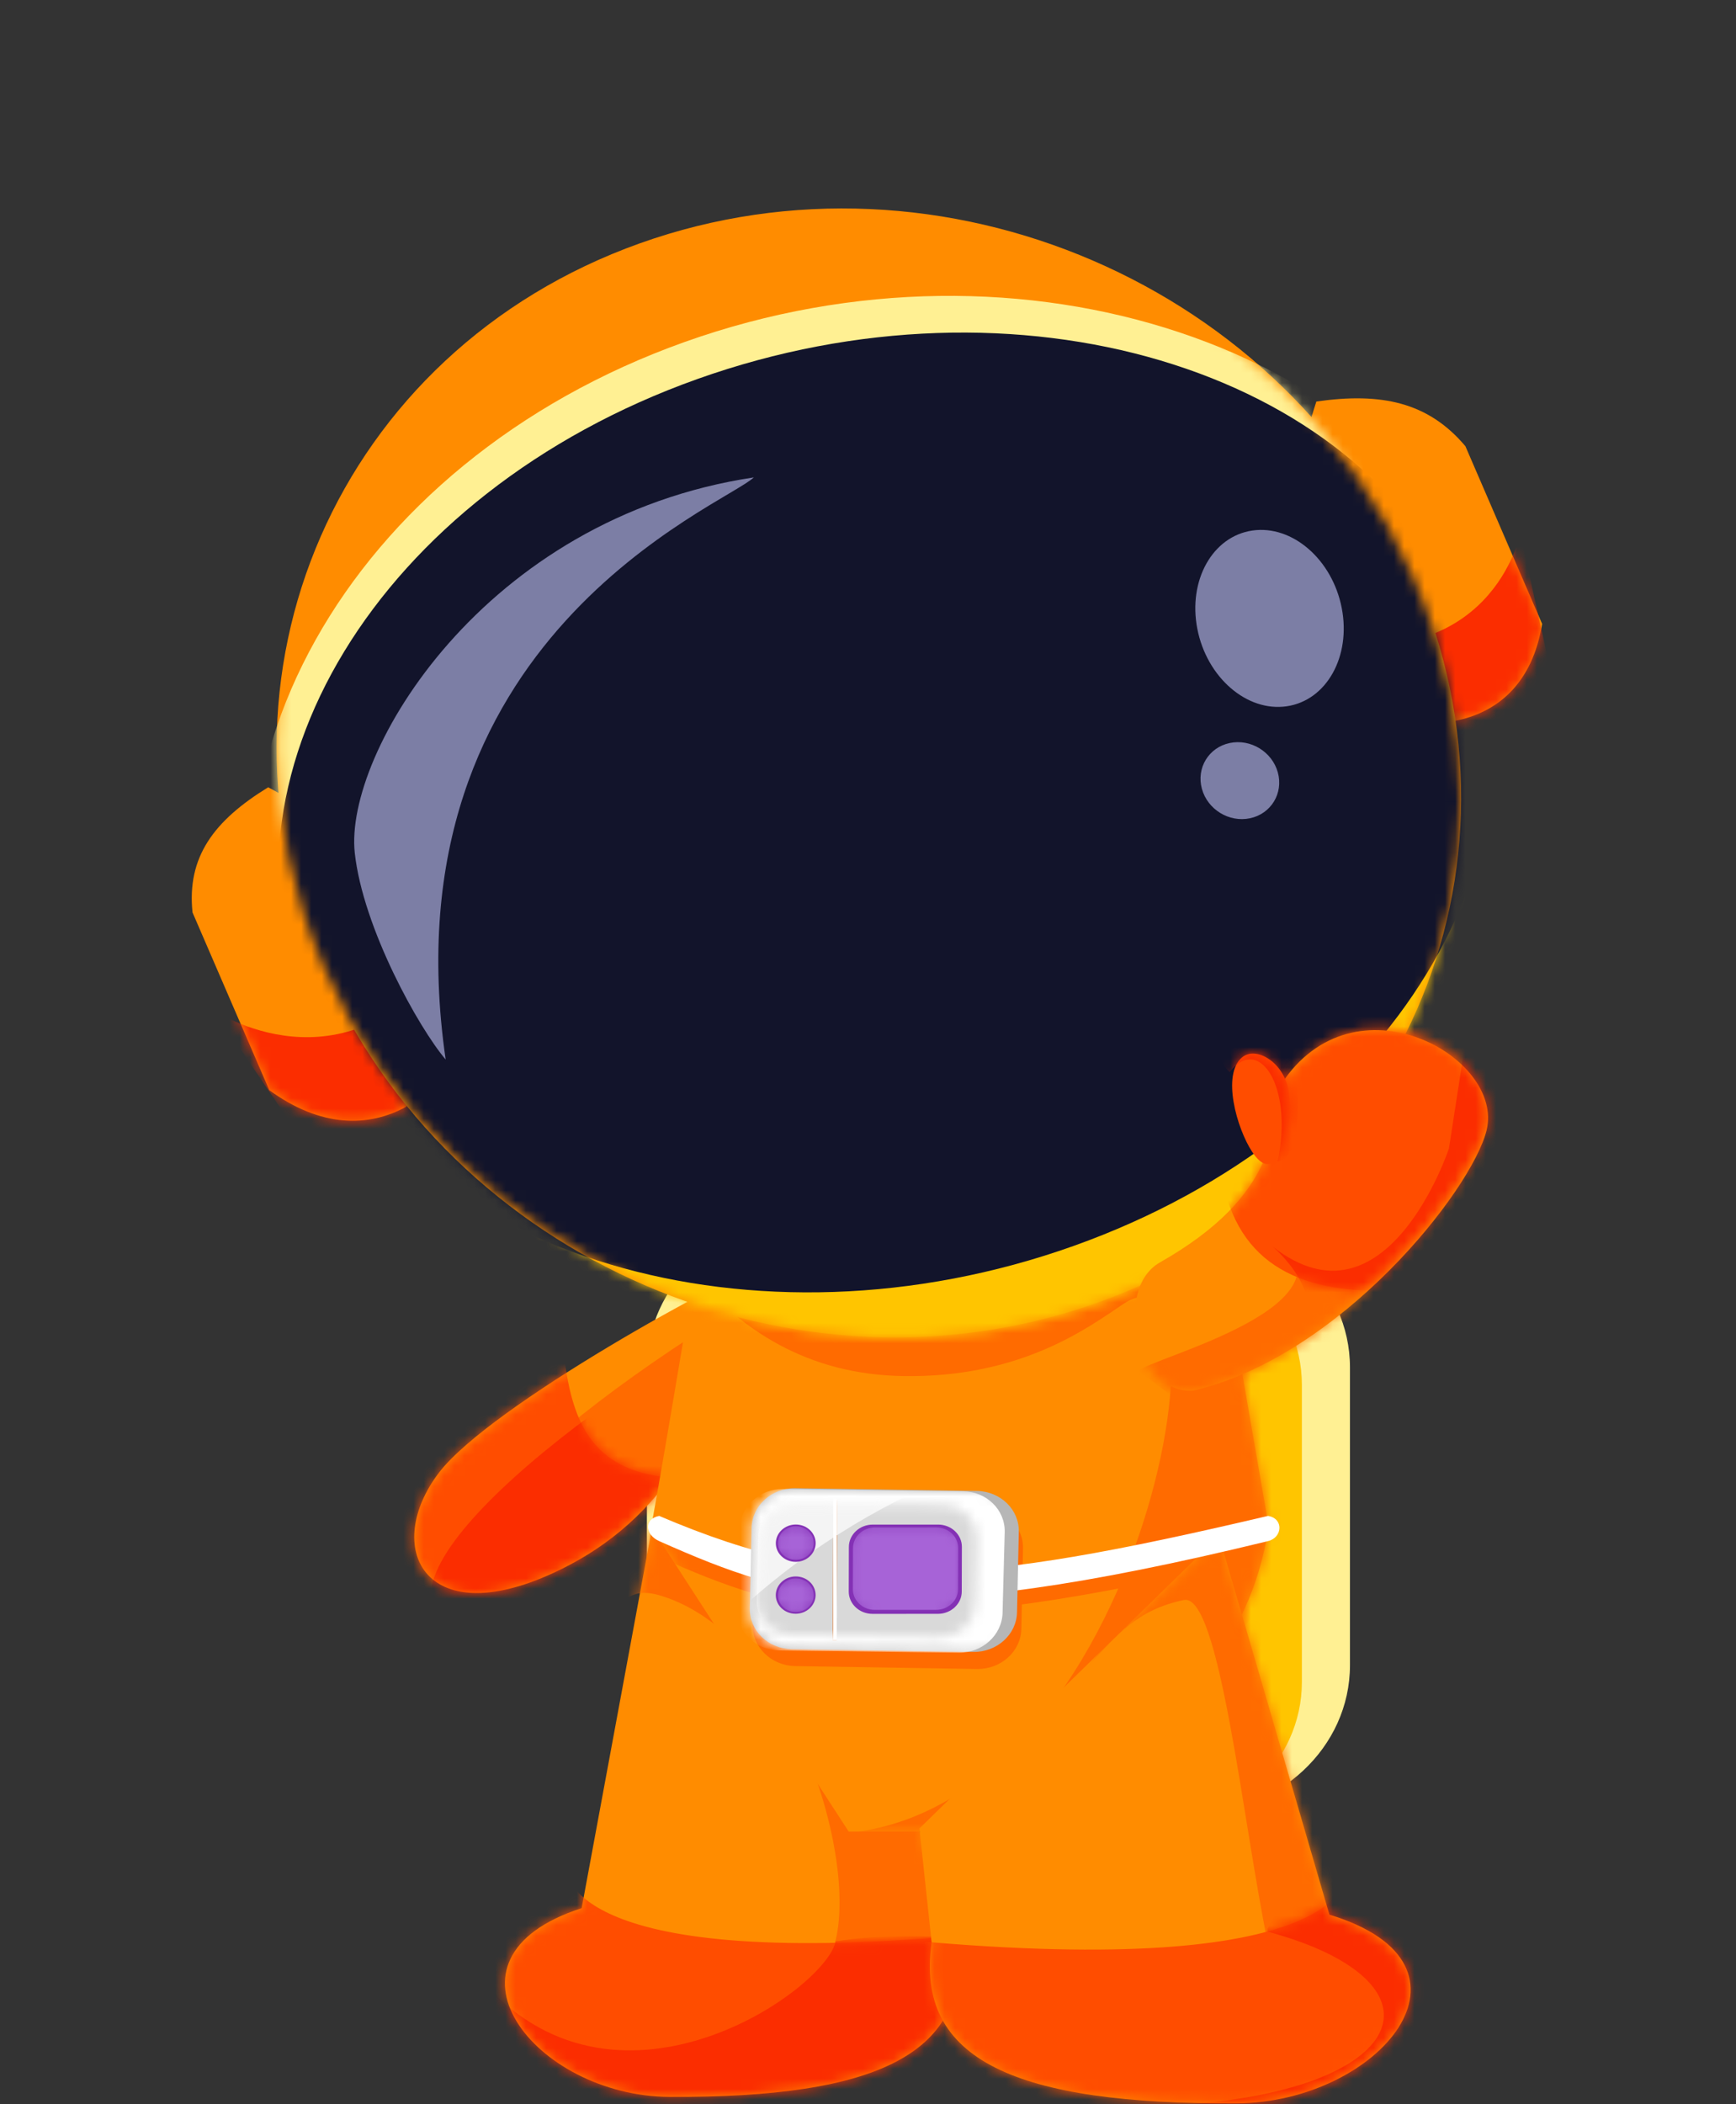 <svg xmlns="http://www.w3.org/2000/svg" width="170" height="206" viewBox="0 0 170 206" fill="none">
  <rect x="0" y="0" width="170" height="206" fill="#333333" stroke="none"/>
  <path fill-rule="evenodd" clip-rule="evenodd" d="M132.197 133.866C132.197 125.822 125.207 119.292 116.598 119.292H78.945C70.335 119.292 63.346 125.822 63.346 133.866V163.022C63.346 171.066 70.335 177.596 78.945 177.596H116.598C125.207 177.596 132.197 171.066 132.197 163.022V133.866Z" fill="#FFF093"/>
  <path fill-rule="evenodd" clip-rule="evenodd" d="M127.488 135.577C127.488 127.688 120.632 121.283 112.188 121.283H81.588C73.144 121.283 66.288 127.688 66.288 135.577V164.663C66.288 172.553 73.144 178.957 81.588 178.957H112.188C120.632 178.957 127.488 172.553 127.488 164.663V135.577Z" fill="#FFC500"/>
  <path fill-rule="evenodd" clip-rule="evenodd" d="M89.165 176.812L93.742 189.511C95.303 201.102 85.877 205.37 65.581 205.277C52.334 205.218 41.68 191.706 56.96 186.801L63.915 149.24L89.165 176.812Z" fill="#FF8C00"/>
  <mask id="mask0_2679_7531" style="mask-type:luminance" maskUnits="userSpaceOnUse" x="49" y="149" width="45" height="57">
    <path d="M89.165 176.812L93.742 189.511C95.303 201.102 85.877 205.37 65.581 205.277C52.334 205.218 41.68 191.706 56.96 186.801L63.915 149.24L89.165 176.812Z" fill="white"/>
  </mask>
  <g mask="url(#mask0_2679_7531)">
    <path fill-rule="evenodd" clip-rule="evenodd" d="M56.217 159.27C61.342 157.551 61.066 155.066 64.808 156.241C78.003 160.38 84.511 183.358 81.48 191.074C80.963 192.389 81.445 192.681 81.105 193.273L94.424 191.835L82.921 158.953C67.636 139.959 62.82 147.318 56.217 159.27Z" fill="#FF6B00"/>
    <path fill-rule="evenodd" clip-rule="evenodd" d="M55.479 183.009C55.479 183.009 55.076 192.914 93.742 189.51C132.408 186.103 95.688 189.435 95.688 189.435C95.688 189.435 97.196 186.529 96.206 193.801C95.216 201.075 84.024 210.565 84.024 210.565C84.024 210.565 41.711 208.62 44.251 199.502C46.792 190.383 55.479 183.009 55.479 183.009Z" fill="#FF4D00"/>
    <mask id="mask1_2679_7531" style="mask-type:luminance" maskUnits="userSpaceOnUse" x="44" y="183" width="68" height="28">
      <path d="M55.479 183.009C55.479 183.009 55.076 192.914 93.742 189.51C132.408 186.103 95.688 189.435 95.688 189.435C95.688 189.435 97.196 186.529 96.206 193.801C95.216 201.075 84.024 210.565 84.024 210.565C84.024 210.565 41.711 208.62 44.251 199.502C46.792 190.383 55.479 183.009 55.479 183.009Z" fill="white"/>
    </mask>
    <g mask="url(#mask1_2679_7531)">
      <path fill-rule="evenodd" clip-rule="evenodd" d="M92.893 189.615C89.962 189.584 86.277 189.336 81.822 190.054C80.952 194.687 60.826 208.918 47.52 194.271C49.31 215.438 83.707 229.065 99.202 207.333L92.893 189.615Z" fill="#FB2D00"/>
    </g>
  </g>
  <path fill-rule="evenodd" clip-rule="evenodd" d="M76.472 123.032C71.029 124.905 47.971 137.667 43.009 144.139C37.444 151.399 41.472 159.879 54.242 153.959C66.18 148.425 68.371 138.918 72.898 133.599C72.898 133.599 79.651 125.603 76.472 123.032Z" fill="#FF8C00"/>
  <mask id="mask2_2679_7531" style="mask-type:luminance" maskUnits="userSpaceOnUse" x="40" y="122" width="38" height="35">
    <path d="M76.486 122.931C71.056 124.832 48.023 137.719 43.044 144.22C37.46 151.511 41.418 159.976 54.167 153.988C66.085 148.39 68.325 138.867 72.863 133.522C72.863 133.522 79.635 125.487 76.486 122.931Z" fill="white"/>
  </mask>
  <g mask="url(#mask2_2679_7531)">
    <path fill-rule="evenodd" clip-rule="evenodd" d="M79.771 123.65C57.532 135.825 37.19 152.847 46.964 157.216L54.394 166.446L72.03 155.083L79.771 123.65Z" fill="#FF6B00"/>
    <path fill-rule="evenodd" clip-rule="evenodd" d="M55.193 132.378C55.943 138.814 57.679 144.007 65.699 144.653L52.963 161.861L37.472 161.551L34.297 148.629L44.851 138.829L55.193 132.378Z" fill="#FF4D00"/>
    <mask id="mask3_2679_7531" style="mask-type:luminance" maskUnits="userSpaceOnUse" x="34" y="132" width="32" height="30">
      <path d="M55.196 132.377C55.944 138.812 57.679 144.006 65.698 144.651L52.961 161.861L37.471 161.553L34.298 148.632L44.853 138.829L55.196 132.377Z" fill="white"/>
    </mask>
    <g mask="url(#mask3_2679_7531)">
      <path fill-rule="evenodd" clip-rule="evenodd" d="M77.498 126.092C55.259 138.268 34.917 155.291 44.691 159.659L52.119 168.888L69.755 157.525L77.498 126.092Z" fill="#FB2D00"/>
    </g>
  </g>
  <path fill-rule="evenodd" clip-rule="evenodd" d="M68.093 124.189C68.093 124.189 63.881 149.43 63.749 149.424C63.692 149.42 83.109 179.301 83.109 179.301H90.136C107.688 174.089 121.717 166.172 124.239 149.424L119.873 124.189H68.093Z" fill="#FF8C00"/>
  <mask id="mask4_2679_7531" style="mask-type:luminance" maskUnits="userSpaceOnUse" x="63" y="124" width="62" height="56">
    <path d="M68.093 124.191C68.093 124.191 63.881 149.432 63.749 149.426C63.692 149.422 83.109 179.303 83.109 179.303H90.136C107.688 174.091 121.717 166.174 124.239 149.426L119.873 124.191H68.093Z" fill="white"/>
  </mask>
  <g mask="url(#mask4_2679_7531)">
    <path fill-rule="evenodd" clip-rule="evenodd" d="M91.78 82.353C109.496 82.353 125.323 94.915 123.879 110.256C122.261 127.448 131.832 145.561 127.367 151.872C108.762 178.172 82.82 200.179 78.048 179.43C111.435 182.782 121.831 119.79 110.014 127.647C106.77 129.804 100.12 134.916 88.419 134.711C79.139 134.548 72.481 130.306 67.207 123.94C63.748 119.759 59.456 136.391 63.052 138.316C41.725 155.208 56.449 128.032 62.284 106.978C66.224 92.749 74.062 82.353 91.78 82.353Z" fill="#FF6B00"/>
    <path fill-rule="evenodd" clip-rule="evenodd" d="M123.955 149.87C94.791 156.719 82.689 157.721 64.333 149.87C62.782 150.174 62.964 151.726 64.333 152.336C77.692 158.275 87.304 161.254 123.955 152.336C125.383 151.988 125.509 150.118 123.955 149.87Z" fill="#FF6B00"/>
  </g>
  <path fill-rule="evenodd" clip-rule="evenodd" d="M26.265 77.07C20.926 80.348 18.291 83.905 18.853 89.324L26.369 106.723C31.421 110.388 36.058 110.389 39.776 108.346L44.006 99.087L36.265 82.537L26.265 77.07Z" fill="#FF8C00"/>
  <mask id="mask5_2679_7531" style="mask-type:luminance" maskUnits="userSpaceOnUse" x="18" y="77" width="26" height="33">
    <path d="M26.239 77.058C20.916 80.327 18.292 83.881 18.865 89.302L26.405 106.717C31.455 110.392 36.085 110.4 39.793 108.364L43.996 99.11L36.233 82.544L26.239 77.058Z" fill="white"/>
  </mask>
  <g mask="url(#mask5_2679_7531)">
    <path fill-rule="evenodd" clip-rule="evenodd" d="M20.97 98.914C20.97 98.914 33.59 107.465 43.923 93.678C54.256 79.892 54.267 102.46 54.267 102.46L47.015 116.895L31.669 114.659L20.97 98.914Z" fill="#FB2D00"/>
  </g>
  <path fill-rule="evenodd" clip-rule="evenodd" d="M128.906 39.308C135.268 38.395 139.859 39.365 143.501 43.681L151.017 61.079C150.062 66.896 146.667 69.772 142.417 70.584L132.393 66.429L125.677 49.513L128.906 39.308Z" fill="#FF8C00"/>
  <mask id="mask6_2679_7531" style="mask-type:luminance" maskUnits="userSpaceOnUse" x="125" y="38" width="27" height="33">
    <path d="M128.889 39.29C135.238 38.388 139.824 39.365 143.469 43.688L151.009 61.104C150.067 66.92 146.684 69.791 142.443 70.595L132.427 66.423L125.687 49.491L128.889 39.29Z" fill="white"/>
  </mask>
  <g mask="url(#mask6_2679_7531)">
    <path fill-rule="evenodd" clip-rule="evenodd" d="M148.873 52.247C148.873 52.247 146.066 66.294 128.132 62.577C110.198 58.861 127.165 75.389 127.165 75.389L143.331 81.481L152.883 70.375L148.873 52.247Z" fill="#FB2D00"/>
  </g>
  <path d="M107.534 127.501C137.06 116.953 150.945 85.194 138.547 56.566C126.149 27.937 92.163 13.28 62.637 23.828C33.111 34.375 19.226 66.134 31.624 94.762C44.022 123.391 78.008 138.048 107.534 127.501Z" fill="#FF8C00"/>
  <mask id="mask7_2679_7531" style="mask-type:luminance" maskUnits="userSpaceOnUse" x="27" y="20" width="117" height="111">
    <path d="M107.639 127.593C137.107 117.097 150.898 85.338 138.442 56.658C125.986 27.979 92 13.239 62.532 23.735C33.064 34.232 19.273 65.991 31.729 94.67C44.185 123.35 78.171 138.09 107.639 127.593Z" fill="white"/>
  </mask>
  <g mask="url(#mask7_2679_7531)">
    <path d="M108.916 129.857C141.943 118.093 159.346 86.98 147.786 60.365C136.226 33.75 100.082 21.711 67.055 33.475C34.028 45.239 16.625 76.351 28.185 102.967C39.745 129.582 75.889 141.621 108.916 129.857Z" fill="#FFF093"/>
    <path d="M123.84 158.54C156.867 146.776 174.27 115.664 162.71 89.049C151.15 62.433 115.006 50.394 81.978 62.158C48.951 73.922 31.549 105.035 43.108 131.65C54.668 158.265 90.813 170.305 123.84 158.54Z" fill="#FFC500" stroke="#FFC500" stroke-width="0.82" stroke-miterlimit="1.5" stroke-linecap="round" stroke-linejoin="round"/>
    <path d="M105.138 121.97C136.36 110.846 153.421 82.832 143.245 59.397C133.069 35.963 99.51 25.983 68.287 37.107C37.065 48.23 20.004 76.245 30.18 99.68C40.355 123.114 73.915 133.094 105.138 121.97Z" fill="#12142B"/>
  </g>
  <path fill-rule="evenodd" clip-rule="evenodd" d="M73.82 46.736C70.877 49.516 37.649 62.419 43.643 103.724C41.038 100.673 35.557 90.883 34.742 83.504C33.668 73.779 47.343 50.712 73.82 46.736Z" fill="#7C7EA5"/>
  <path d="M125.999 69.143C129.904 68.577 132.317 64.266 131.39 59.515C130.462 54.763 126.545 51.371 122.641 51.937C118.736 52.504 116.323 56.815 117.251 61.566C118.178 66.317 122.095 69.71 125.999 69.143Z" fill="#7C7EA5"/>
  <path d="M117.696 77.215C118.25 79.249 120.364 80.542 122.418 80.103C124.473 79.664 125.689 77.66 125.136 75.627C124.582 73.594 122.468 72.301 120.413 72.74C118.359 73.178 117.142 75.182 117.696 77.215Z" fill="#7C7EA5"/>
  <path fill-rule="evenodd" clip-rule="evenodd" d="M90.037 178.995L91.23 190.147C89.577 201.737 99.559 206.005 121.053 205.913C135.081 205.853 146.365 192.342 130.183 187.437L119.369 150.366L90.037 178.995Z" fill="#FF8C00"/>
  <mask id="mask8_2679_7531" style="mask-type:luminance" maskUnits="userSpaceOnUse" x="90" y="150" width="49" height="56">
    <path d="M90.037 178.995L91.23 190.147C89.577 201.737 99.559 206.005 121.053 205.913C135.081 205.853 146.365 192.342 130.183 187.437L119.369 150.366L90.037 178.995Z" fill="white"/>
  </mask>
  <g mask="url(#mask8_2679_7531)">
    <path fill-rule="evenodd" clip-rule="evenodd" d="M106.628 162.993C109.471 160.019 111.329 157.594 115.93 156.634C119.418 155.907 121.699 178.36 124.111 190.008L132.733 185.353L136.981 166.561L128.452 151.364L119.272 147.289C116.168 152.842 112.906 155.665 106.628 162.993Z" fill="#FF6B00"/>
    <path fill-rule="evenodd" clip-rule="evenodd" d="M131.754 183.645C131.754 183.645 132.181 193.55 91.233 190.145C50.285 186.739 89.172 190.07 89.172 190.07C89.172 190.07 87.575 187.164 88.623 194.436C89.671 201.711 101.525 211.2 101.525 211.2C101.525 211.2 146.336 209.256 143.645 200.137C140.955 191.019 131.754 183.645 131.754 183.645Z" fill="#FF4D00"/>
    <mask id="mask9_2679_7531" style="mask-type:luminance" maskUnits="userSpaceOnUse" x="72" y="183" width="72" height="29">
      <path d="M131.754 183.646C131.754 183.646 132.181 193.552 91.233 190.147C50.285 186.741 89.172 190.072 89.172 190.072C89.172 190.072 87.575 187.166 88.623 194.438C89.671 201.713 101.525 211.202 101.525 211.202C101.525 211.202 146.336 209.258 143.645 200.139C140.955 191.021 131.754 183.646 131.754 183.646Z" fill="white"/>
    </mask>
    <g mask="url(#mask9_2679_7531)">
      <path fill-rule="evenodd" clip-rule="evenodd" d="M133.496 171.955L124.128 188.813L124.118 189.094C146.95 195.26 134.821 210.647 93.548 205.002C112.649 220.558 128.955 228.09 136.018 209.093L146.754 198.32C146.754 198.32 149.281 187.094 148.629 186.401C147.98 185.711 133.496 171.955 133.496 171.955Z" fill="#FB2D00"/>
    </g>
  </g>
  <path fill-rule="evenodd" clip-rule="evenodd" d="M100.118 151.594C100.164 149.424 98.32 147.632 96.003 147.595L78.211 147.309C75.894 147.271 73.976 149.003 73.931 151.174L73.766 159.04C73.72 161.211 75.564 163.003 77.881 163.04L95.673 163.326C97.99 163.363 99.908 161.631 99.954 159.461L100.118 151.594Z" fill="#FF6B00" stroke="#FF6B00" stroke-width="0.125" stroke-miterlimit="1.5" stroke-linecap="round" stroke-linejoin="round"/>
  <path fill-rule="evenodd" clip-rule="evenodd" d="M124.174 148.401C95.01 155.25 82.908 156.253 64.552 148.401C63.001 148.705 63.182 150.257 64.552 150.867C77.911 156.806 87.523 159.786 124.174 150.867C125.602 150.519 125.728 148.649 124.174 148.401Z" fill="white"/>
  <path fill-rule="evenodd" clip-rule="evenodd" d="M99.769 149.96C99.818 147.786 97.978 145.993 95.663 145.958L77.886 145.689C75.571 145.654 73.652 147.391 73.603 149.565L73.428 157.444C73.379 159.618 75.219 161.411 77.534 161.446L95.311 161.715C97.626 161.75 99.545 160.013 99.593 157.839L99.769 149.96Z" fill="#B6B6B6"/>
  <mask id="mask10_2679_7531" style="mask-type:luminance" maskUnits="userSpaceOnUse" x="73" y="145" width="27" height="17">
    <path d="M99.754 149.928C99.809 147.748 97.977 145.953 95.666 145.922L77.92 145.684C75.609 145.653 73.689 147.398 73.634 149.578L73.435 157.48C73.38 159.66 75.212 161.455 77.523 161.486L95.269 161.724C97.58 161.755 99.501 160.01 99.556 157.83L99.754 149.928Z" fill="white"/>
  </mask>
  <g mask="url(#mask10_2679_7531)">
    <path fill-rule="evenodd" clip-rule="evenodd" d="M98.387 149.99C98.445 147.809 96.619 146.016 94.313 145.986L76.704 145.763C74.398 145.734 72.478 147.48 72.421 149.66L72.211 157.563C72.153 159.744 73.978 161.538 76.284 161.567L93.893 161.79C96.199 161.82 98.119 160.073 98.177 157.893L98.387 149.99Z" fill="white"/>
  </g>
  <path fill-rule="evenodd" clip-rule="evenodd" d="M95.659 150.631C95.701 148.852 94.198 147.384 92.305 147.354L77.765 147.122C75.872 147.092 74.301 148.511 74.259 150.289L74.107 156.735C74.066 158.514 75.569 159.982 77.462 160.012L92.001 160.244C93.895 160.274 95.466 158.855 95.508 157.076L95.659 150.631Z" fill="white"/>
  <mask id="mask11_2679_7531" style="mask-type:luminance" maskUnits="userSpaceOnUse" x="74" y="147" width="22" height="14">
    <path d="M95.654 150.603C95.701 148.819 94.205 147.349 92.315 147.323L77.802 147.117C75.912 147.09 74.34 148.516 74.292 150.3L74.121 156.765C74.074 158.549 75.57 160.018 77.46 160.045L91.973 160.251C93.863 160.278 95.436 158.851 95.483 157.068L95.654 150.603Z" fill="white"/>
  </mask>
  <g mask="url(#mask11_2679_7531)">
    <path fill-rule="evenodd" clip-rule="evenodd" d="M81.611 146.803L81.994 146.81L81.923 160.614L81.54 160.621L81.611 146.803Z" fill="#FF6B00"/>
    <path d="M110.722 241.534C153.907 244.529 191.982 220.749 195.766 188.42C199.549 156.092 167.609 127.456 124.424 124.461C81.24 121.467 43.165 145.247 39.381 177.576C35.597 209.904 67.538 238.54 110.722 241.534Z" fill="black" fill-opacity="0.15"/>
    <path fill-rule="evenodd" clip-rule="evenodd" d="M123.67 137.532C118.495 139.245 72.085 137.089 52.097 188.218C51.098 183.325 51.19 169.109 55.053 160.107C60.145 148.243 90.787 128.482 123.67 137.532Z" fill="white" fill-opacity="0.72"/>
  </g>
  <path fill-rule="evenodd" clip-rule="evenodd" d="M81.593 146.708L81.953 146.716L81.941 160.52L81.581 160.526L81.593 146.708Z" fill="white"/>
  <path fill-rule="evenodd" clip-rule="evenodd" d="M94.193 151.433C94.196 150.228 93.153 149.249 91.866 149.249L85.466 149.25C84.178 149.251 83.13 150.23 83.127 151.436L83.115 155.805C83.112 157.011 84.154 157.99 85.442 157.99L91.842 157.988C93.13 157.988 94.178 157.009 94.181 155.803L94.193 151.433Z" fill="#8431B5"/>
  <mask id="mask12_2679_7531" style="mask-type:luminance" maskUnits="userSpaceOnUse" x="83" y="149" width="12" height="9">
    <path d="M94.192 151.434C94.195 150.228 93.153 149.249 91.866 149.249L85.468 149.251C84.181 149.251 83.133 150.23 83.129 151.436L83.115 155.805C83.112 157.011 84.154 157.99 85.441 157.99L91.839 157.989C93.126 157.989 94.175 157.009 94.178 155.803L94.192 151.434Z" fill="white"/>
  </mask>
  <g mask="url(#mask12_2679_7531)">
    <path fill-rule="evenodd" clip-rule="evenodd" d="M93.833 151.543C93.837 150.429 92.874 149.525 91.685 149.525L85.693 149.526C84.504 149.526 83.536 150.431 83.532 151.545L83.519 155.582C83.515 156.696 84.477 157.601 85.666 157.601L91.659 157.6C92.848 157.599 93.816 156.695 93.82 155.58L93.833 151.543Z" fill="#A763D7"/>
  </g>
  <path d="M77.918 152.896C78.995 152.896 79.87 152.078 79.873 151.069C79.875 150.061 79.005 149.244 77.928 149.244C76.852 149.244 75.977 150.062 75.974 151.07C75.971 152.079 76.841 152.896 77.918 152.896Z" fill="#8431B5"/>
  <mask id="mask13_2679_7531" style="mask-type:luminance" maskUnits="userSpaceOnUse" x="75" y="149" width="5" height="4">
    <path d="M77.913 152.896C78.989 152.896 79.865 152.078 79.868 151.07C79.871 150.061 79.001 149.244 77.925 149.244C76.849 149.244 75.974 150.062 75.971 151.07C75.967 152.079 76.837 152.896 77.913 152.896Z" fill="white"/>
  </mask>
  <g mask="url(#mask13_2679_7531)">
    <path d="M77.93 152.699C78.897 152.699 79.684 151.964 79.687 151.058C79.69 150.151 78.909 149.417 77.942 149.417C76.975 149.417 76.188 150.152 76.185 151.058C76.182 151.965 76.963 152.699 77.93 152.699Z" fill="#A763D7"/>
  </g>
  <path d="M77.914 157.978C78.991 157.978 79.866 157.16 79.869 156.152C79.872 155.143 79.002 154.326 77.925 154.326C76.848 154.326 75.973 155.144 75.97 156.152C75.967 157.161 76.838 157.978 77.914 157.978Z" fill="#8431B5"/>
  <mask id="mask14_2679_7531" style="mask-type:luminance" maskUnits="userSpaceOnUse" x="75" y="154" width="5" height="4">
    <path d="M77.913 157.976C78.989 157.976 79.865 157.158 79.868 156.15C79.871 155.141 79.001 154.324 77.925 154.324C76.849 154.324 75.974 155.142 75.971 156.15C75.967 157.159 76.837 157.976 77.913 157.976Z" fill="white"/>
  </mask>
  <g mask="url(#mask14_2679_7531)">
    <path d="M77.93 157.808C78.897 157.808 79.684 157.073 79.687 156.167C79.69 155.261 78.909 154.526 77.942 154.526C76.975 154.526 76.188 155.261 76.185 156.168C76.182 157.074 76.963 157.809 77.93 157.808Z" fill="#A763D7"/>
  </g>
  <path fill-rule="evenodd" clip-rule="evenodd" d="M116.799 136.153C131.285 132.79 144.102 116.549 145.57 110.673C147.37 103.469 132.604 95.202 125.46 106.144C124.608 110.398 125.328 116.916 113.582 123.589C109.021 126.181 111.29 136.44 116.799 136.153Z" fill="#FF8C00"/>
  <mask id="mask15_2679_7531" style="mask-type:luminance" maskUnits="userSpaceOnUse" x="111" y="100" width="35" height="37">
    <path d="M116.704 136.366C131.067 132.836 143.954 116.376 145.483 110.453C147.358 103.192 132.872 95.03 125.665 106.105C124.766 110.39 125.39 116.937 113.691 123.767C109.148 126.419 111.254 136.711 116.704 136.366Z" fill="white"/>
  </mask>
  <g mask="url(#mask15_2679_7531)">
    <path fill-rule="evenodd" clip-rule="evenodd" d="M129.37 98.427C145.362 98.746 146.091 105.755 140.747 116.805C139.155 120.098 126.872 118.94 126.964 122.64C126.968 122.809 126.918 122.987 126.972 123.145C129.341 129.896 107.245 134.312 112.124 134.592L118.933 139.777L135.685 133.614C135.685 133.614 147.423 119.567 148.758 118.479C150.095 117.394 153.247 100.812 153.247 100.812L144.574 88.885L129.37 98.427Z" fill="#FF6B00" stroke="#FF6B00" stroke-width="0.126" stroke-miterlimit="1.5" stroke-linecap="round" stroke-linejoin="round"/>
    <path fill-rule="evenodd" clip-rule="evenodd" d="M136.41 126.305C126.911 126.747 120.677 123.409 119.513 114.2L128.158 97.465L143.643 94.458L149.816 106.538L141.601 118.472L136.41 126.305Z" fill="#FF4D00"/>
    <mask id="mask16_2679_7531" style="mask-type:luminance" maskUnits="userSpaceOnUse" x="119" y="94" width="31" height="33">
      <path d="M136.305 126.335C126.847 126.818 120.661 123.497 119.556 114.271L128.257 97.463L143.686 94.385L149.761 106.467L141.516 118.463L136.305 126.335Z" fill="white"/>
    </mask>
    <g mask="url(#mask16_2679_7531)">
      <path fill-rule="evenodd" clip-rule="evenodd" d="M141.89 112.428C141.89 112.428 135.82 130.754 124.647 122.051C124.647 122.051 136.747 132.297 115.506 134.737L119.64 138.895L136.48 132.686C136.48 132.686 140.112 128.381 143.582 124.349C146.385 121.097 149.084 118.024 149.685 117.536C151.032 116.448 154.294 99.888 154.294 99.888L145.668 88.016L141.89 112.428Z" fill="#FB2D00"/>
    </g>
  </g>
  <path fill-rule="evenodd" clip-rule="evenodd" d="M121.626 103.517C123.009 102.357 125.668 104.013 126.144 106.615C126.725 109.799 125.985 109.958 125.865 110.921C125.696 112.282 124.619 115.802 122.612 112.747C121.117 110.47 119.622 105.197 121.626 103.517Z" fill="#FF4D00"/>
  <mask id="mask17_2679_7531" style="mask-type:luminance" maskUnits="userSpaceOnUse" x="120" y="103" width="7" height="11">
    <path d="M121.607 103.499C122.971 102.347 125.625 104.022 126.118 106.629C126.72 109.819 125.987 109.974 125.875 110.937C125.718 112.298 124.675 115.813 122.658 112.743C121.155 110.454 119.629 105.167 121.607 103.499Z" fill="white"/>
  </mask>
  <g mask="url(#mask17_2679_7531)">
    <path fill-rule="evenodd" clip-rule="evenodd" d="M124.3 101.097C121.557 101.258 118.111 102.875 120.421 104.955C123.328 101.21 126.686 106.473 125.106 113.712C128.069 113.328 126.996 103.767 126.453 103.462C126.278 103.364 124.3 101.097 124.3 101.097Z" fill="#FB2D00"/>
  </g>
</svg>